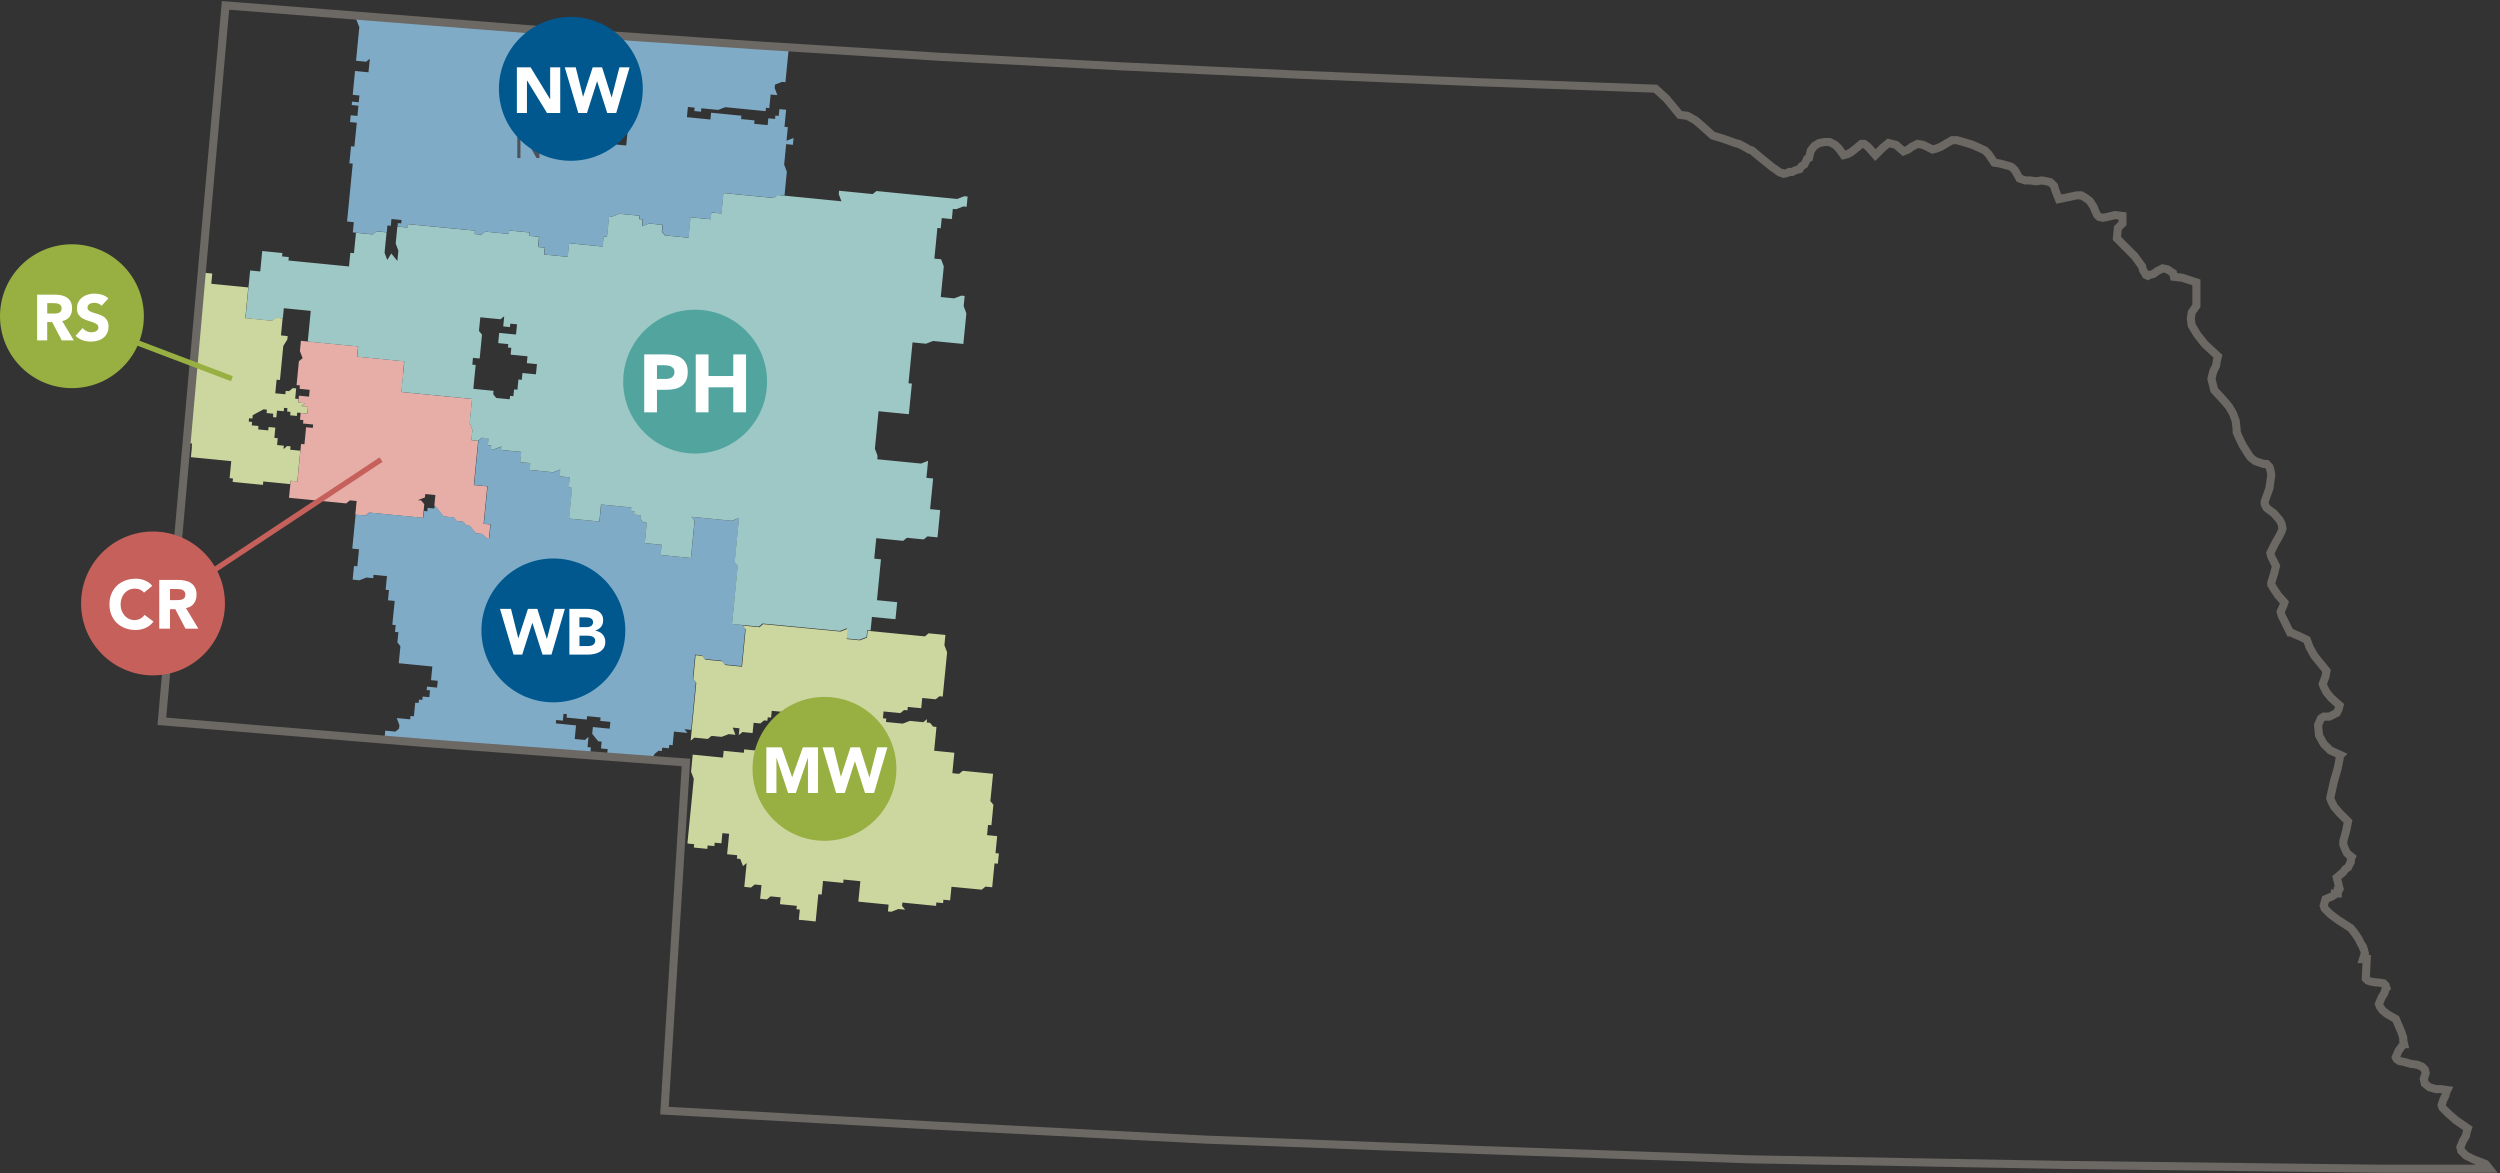 <svg width="929" height="436" viewBox="0 0 929 436" fill="none" xmlns="http://www.w3.org/2000/svg">
<rect x="0" y="0" width="929" height="436" fill="#333333" stroke="none"/>
<path d="M149.8 139.35L149.55 141.88L149.42 143.14L149.17 145.67L151.67 145.92L152.92 146.04L155.42 146.29L156.67 146.41L159.17 146.66L160.42 146.78L162.92 147.03L164.17 147.15L166.67 147.4L167.92 147.52L170.42 147.77L171.67 147.89L174.17 148.14L175.42 148.26L175.3 149.52L175.05 152.05L174.93 153.32L174.68 155.85L174.56 157.12L175.56 159.77L175.43 161.04L175.18 163.57L176.43 163.69L177.68 163.81L177.56 165.07L177.31 167.6L177.18 168.87L176.93 171.4L176.81 172.67L176.56 175.2L176.44 176.46L176.19 178.99L176.07 180.25L178.57 180.5L179.82 180.62L181.07 180.74L180.82 183.27L180.7 184.54L180.45 187.07L180.33 188.33L180.08 190.86L179.96 192.12L179.71 194.65L180.96 194.77L182.21 194.89L182.08 196.16L181.83 198.69L181.71 199.96L180.46 199.84L179.33 198.45L176.83 198.2L175.7 196.81L174.57 195.42L173.32 195.3L172.19 193.91L170.94 193.79L169.69 193.67L168.56 192.28L166.05 192.03L164.8 191.91L163.67 190.52L162.54 189.13L161.41 187.74L161.66 185.21L161.78 183.94L160.53 183.82L159.28 183.7L158.03 183.58L157.91 184.84L155.28 185.86L156.53 185.98L157.66 187.37L157.54 188.64L157.41 189.91L157.29 191.17L157.17 192.44L155.92 192.32L154.67 192.2L152.17 191.95L150.92 191.83L148.42 191.58L147.17 191.46L144.66 191.21L143.41 191.09L140.91 190.84L139.66 190.72L137.16 190.47L135.78 191.61L133.28 191.36L132.03 191.24L132.28 188.71L132.53 186.18L130.03 185.93L128.65 187.07L126.15 186.82L124.9 186.7L122.4 186.45L121.15 186.33L118.65 186.08L117.4 185.96L114.89 185.71L113.64 185.59L111.14 185.34L109.89 185.22L107.39 184.97L107.64 182.44L107.77 181.18L108.02 178.65L109.27 178.77L110.52 178.89L110.64 177.62L110.89 175.09L111.01 173.83L111.26 171.3L111.38 170.03L111.63 167.5L111.76 166.23L111.88 164.97L113.13 165.09L113.38 162.56L113.5 161.3L113.62 160.03L113.74 158.77L114.99 158.89L116.24 159.01L116.36 157.74L115.11 157.62L113.86 157.5L112.61 157.38L112.73 156.11L111.48 155.99L111.73 153.46L114.23 153.71L114.35 152.45L114.47 151.18L113.22 151.06L111.97 150.94L113.35 149.8L112.1 149.68L110.85 149.56L110.97 148.3L111.09 147.03L112.34 147.15L114.84 147.4L114.96 146.13L115.08 144.86L112.58 144.61L111.33 144.49L111.45 143.22L110.2 143.1L110.33 141.83L110.45 140.57L110.7 138.04L110.82 136.77L111.07 134.24L112.45 133.1L111.45 130.44L111.57 129.18L111.82 126.65L114.32 126.9L115.57 127.02L118.07 127.27L119.32 127.39L121.82 127.64L123.07 127.76L124.32 127.88L125.57 128L126.82 128.12L128.07 128.24L129.32 128.36L130.57 128.48L131.82 128.6L133.07 128.72L132.82 131.25L132.7 132.52L135.2 132.77L136.45 132.89L138.95 133.14L140.2 133.26L142.7 133.51L143.95 133.63L146.45 133.88L147.7 134L150.2 134.25L150.08 135.52L149.83 138.05L149.71 139.32L149.8 139.35Z" fill="#E7AEA8"/>
<path d="M181.6 162.94L181.35 165.47L182.6 165.59L182.48 166.85L183.73 166.97L186.36 165.95L186.24 167.22L187.49 167.34L189.99 167.59L191.24 167.71L193.74 167.96L193.49 170.49L193.37 171.75L195.87 172L197.12 172.12L196.87 174.65L199.37 174.9L201.87 175.15L203.12 175.27L205.62 175.52L208.25 174.5L208 177.03L209.25 177.15L211.75 177.4L211.63 178.67L211.38 181.2L212.63 181.32L212.51 182.58L212.26 185.11L212.14 186.37L211.89 188.9L211.77 190.17L211.52 192.7L214.02 192.95L215.27 193.07L217.77 193.32L219.02 193.44L221.52 193.69L222.77 193.81L223.02 191.28L223.14 190.01L223.39 187.48L225.89 187.73L227.14 187.85L229.64 188.1L230.89 188.22L233.39 188.47L234.64 188.59L234.51 189.86L235.76 189.98L235.64 191.25L236.89 191.37L238.14 191.49L238.01 192.75L239.14 194.14L240.39 194.26L240.14 196.79L240.01 198.05L239.76 200.58L239.64 201.84L242.14 202.09L243.39 202.21L245.89 202.46L245.64 204.99L245.52 206.25L246.77 206.37L249.27 206.62L250.52 206.74L253.03 206.99L254.28 207.11L256.78 207.36L257.03 204.83L257.16 203.57L257.41 201.04L257.53 199.77L257.78 197.24L257.9 195.98L258.15 193.45L257.02 192.06L259.52 192.31L260.77 192.43L263.27 192.68L264.52 192.8L267.03 193.05L268.28 193.17L270.78 193.42L272.03 193.54L274.66 192.52L274.41 195.05L274.16 197.58L274.04 198.85L273.79 201.38L273.67 202.65L273.42 205.18L273.29 206.44L273.04 208.97L274.17 210.36L273.92 212.89L273.8 214.15L273.55 216.68L273.42 217.95L273.17 220.48L273.05 221.75L272.8 224.28L272.68 225.54L272.43 228.07L272.31 229.33L272.06 231.86L274.56 232.11L275.81 232.23L276.94 233.62L276.69 236.15L276.57 237.41L276.32 239.94L276.2 241.21L275.95 243.74L275.82 245.01L275.57 247.54L273.07 247.29L271.82 247.17L269.32 246.92L268.19 245.53L265.69 245.28L264.44 245.16L261.94 244.91L260.81 243.52L258.31 243.27L258.18 244.54L258.06 245.81L257.81 248.34L257.69 249.6L257.44 252.13L258.57 253.52L258.32 256.05L258.2 257.31L257.95 259.84L257.83 261.1L257.58 263.63L257.46 264.9L257.21 267.43L256.96 269.96L256.83 271.22L254.33 270.97L255.46 272.36L252.95 272.11L250.45 271.86L250.33 273.13L250.2 274.39L249.95 276.92L248.7 276.8L248.57 278.06L247.32 277.94L246.07 277.82L245.95 279.08L244.7 278.96L243.32 280.1L241.82 282.51L239.32 282.26L238.07 282.14L235.57 281.89L234.32 281.77L231.82 281.52L230.57 281.4L228.07 281.15L225.57 280.9L225.82 278.37L224.57 278.25L223.32 278.13L223.45 276.86L223.57 275.59L222.32 275.47L221.19 274.08L220.06 272.69L220.31 270.16L222.81 270.41L224.06 270.53L226.56 270.78L226.68 269.52L226.8 268.25L224.3 268L223.05 267.88L223.17 266.61L220.67 266.36L219.42 266.24L218.17 266.12L218.04 267.38L216.79 267.26L215.54 267.14L213.04 266.89L211.79 266.77L210.54 266.65L210.66 265.38L209.41 265.26L209.29 266.53L209.17 267.79L207.92 267.67L206.67 267.55L206.55 268.82L207.8 268.94L209.05 269.06L211.55 269.31L212.8 269.43L214.05 269.55L213.93 270.81L213.81 272.08L213.56 274.61L214.81 274.73L216.06 274.85L217.31 274.97L218.69 273.83L218.44 276.36L218.32 277.63L219.57 277.75L219.32 280.28L218.07 280.16L216.82 280.04L214.32 279.79L213.07 279.67L210.57 279.42L209.32 279.3L206.69 280.32L205.44 280.2L202.94 279.95L201.69 279.83L199.19 279.58L197.94 279.46L195.44 279.21L194.19 279.09L191.69 278.84L190.44 278.72L189.19 278.6L187.94 278.48L186.69 278.36L184.19 278.11L182.94 277.99L180.44 277.74L179.19 277.62L176.69 277.37L175.44 277.25L172.94 277L171.69 276.88L169.19 276.63L167.94 276.51L165.43 276.26L164.18 276.14L161.68 275.89L160.3 277.03L157.79 276.78L156.54 276.66L154.04 276.41L152.79 276.29L150.29 276.04L149.04 275.92L147.79 275.8L146.54 275.68L145.29 275.56L142.79 275.31L143.04 272.78L143.16 271.51L144.41 271.63L146.91 271.88L148.29 270.74L148.42 269.47L147.42 266.82L149.92 267.07L152.42 267.32L152.55 266.06L153.8 266.18L154.05 263.65L154.17 262.39L154.3 261.12L155.55 261.24L155.68 259.97L156.93 260.09L157.05 258.83L158.3 258.95L159.55 259.07L159.8 256.54L158.55 256.42L158.67 255.15L159.92 255.27L162.42 255.52L162.67 252.99L160.17 252.74L160.29 251.47L160.54 248.94L160.67 247.68L159.42 247.56L156.92 247.31L155.67 247.19L153.17 246.94L151.92 246.82L149.42 246.57L148.17 246.45L148.42 243.92L148.55 242.65L148.8 240.12L147.67 238.73L147.92 236.2L148.04 234.94L146.79 234.82L147.04 232.29L145.79 232.17L146.67 223.31L145.42 223.19L144.17 223.07L144.42 220.54L144.55 219.27L143.3 219.15L143.55 216.62L143.67 215.36L143.8 214.09L141.3 213.84L140.05 213.71L138.8 213.59L138.68 214.85L137.43 214.73L136.18 214.61L133.55 215.63L132.3 215.51L131.05 215.39L131.17 214.12L131.42 211.59L131.54 210.32L132.79 210.44L133.04 207.91L133.16 206.64L133.41 204.11L130.91 203.86L131.03 202.59L131.28 200.06L131.4 198.79L131.65 196.26L131.77 195L132.02 192.47L132.15 191.2L133.4 191.32L135.9 191.57L137.28 190.43L139.78 190.68L141.03 190.8L143.53 191.05L144.78 191.17L147.29 191.42L148.54 191.54L151.04 191.79L152.29 191.91L154.79 192.16L156.04 192.28L157.29 192.4L157.42 191.14L157.54 189.87L158.79 189.99L158.91 188.72L160.16 188.84L161.41 188.96L161.54 187.7L162.67 189.09L163.8 190.48L164.93 191.87L166.18 191.99L168.68 192.24L169.81 193.63L171.06 193.75L172.31 193.87L173.44 195.26L174.69 195.39L175.82 196.78L176.95 198.17L179.45 198.42L180.58 199.81L181.83 199.93L181.95 198.66L182.2 196.13L182.33 194.86L181.08 194.74L179.83 194.62L180.08 192.09L180.2 190.83L180.45 188.3L180.57 187.03L180.82 184.5L180.94 183.23L181.19 180.7L179.94 180.58L178.69 180.46L176.19 180.21L176.31 178.95L176.56 176.42L176.68 175.16L176.93 172.63L177.05 171.36L177.3 168.83L177.43 167.57L177.68 165.04L177.8 163.77L179.18 162.63L180.43 162.75L181.68 162.87L181.6 162.94Z" fill="#80ABC6"/>
<path d="M130.28 93.96L131.53 94.08L131.78 91.55L131.9 90.29L132.15 87.76L132.27 86.5L134.77 86.75L136.02 86.87L138.52 87.12L139.9 85.98L142.4 86.23L143.65 86.35L143.4 88.88L143.28 90.14L143.03 92.67L142.91 93.94L143.91 96.6L145.41 94.19L147.66 96.97L147.91 94.44L148.04 93.17L147.04 90.52L147.16 89.25L147.41 86.72L147.53 85.45L147.66 84.19L150.16 84.44L151.41 84.56L151.53 83.29L152.78 83.41L154.03 83.53L155.28 83.65L156.53 83.77L157.78 83.89L159.03 84.01L160.28 84.13L161.53 84.25L164.03 84.5L165.28 84.62L167.78 84.87L169.03 84.99L170.28 85.11L171.53 85.23L172.78 85.35L174.03 85.47L175.28 85.59L176.53 85.71L176.41 86.97L178.91 87.22L180.29 86.08L181.54 86.2L182.79 86.32L184.04 86.44L185.29 86.56L186.54 86.68L187.79 86.8L189.04 86.92L189.16 85.66L190.41 85.78L191.66 85.9L192.91 86.02L194.16 86.14L195.41 86.26L196.66 86.38L196.54 87.64L197.79 87.76L199.04 87.88L200.29 88L200.04 90.53L199.92 91.8L202.42 92.05L202.17 94.58L203.42 94.7L205.92 94.95L207.17 95.07L209.67 95.32L210.92 95.44L211.17 92.91L211.42 90.38L213.92 90.63L216.42 90.88L217.67 91L220.17 91.25L221.42 91.37L223.92 91.62L224.04 90.35L224.29 87.82L225.54 87.94L225.67 86.67L225.92 84.14L226.04 82.87L226.29 80.34L227.54 80.46L230.17 79.44L231.42 79.56L233.92 79.81L235.17 79.93L237.67 80.18L237.54 81.44L238.79 81.56L238.54 84.09L241.17 83.07L242.42 83.19L244.92 83.44L246.17 83.56L245.92 86.09L247.05 87.48L248.3 87.6L250.8 87.85L252.05 87.97L254.55 88.22L255.8 88.34L255.92 87.07L256.17 84.54L256.42 82.01L256.54 80.74L257.79 80.86L260.29 81.11L261.54 81.23L264.04 81.48L264.29 78.95L265.54 79.07L268.04 79.32L268.16 78.06L268.41 75.53L268.53 74.26L268.78 71.73L270.03 71.86L272.53 72.11L273.78 72.23L276.28 72.48L277.53 72.6L280.03 72.85L281.28 72.97L283.78 73.22L285.03 73.34L287.54 73.59L288.92 72.45L291.42 72.7L292.67 72.82L295.18 73.07L296.43 73.19L298.93 73.44L300.18 73.56L302.68 73.81L303.93 73.93L306.43 74.18L308.93 74.43L310.18 74.55L312.68 74.8L311.68 72.14L311.8 70.88L314.3 71.13L315.55 71.25L318.05 71.5L319.3 71.62L321.8 71.87L324.3 72.12L325.68 70.98L328.18 71.23L329.43 71.35L331.93 71.6L333.18 71.72L335.68 71.97L336.93 72.09L339.43 72.34L340.68 72.46L343.18 72.71L344.43 72.83L346.94 73.08L348.19 73.2L350.69 73.45L351.94 73.57L354.44 73.82L355.69 73.94L358.32 72.92L359.57 73.04L359.32 75.57L359.2 76.84L357.95 76.72L355.32 77.74L354.07 77.62L353.95 78.88L353.7 81.41L352.45 81.29L349.95 81.04L349.83 82.3L349.58 84.83L348.33 84.71L348.21 85.97L347.96 88.5L347.84 89.77L347.59 92.3L347.46 93.57L347.21 96.1L348.46 96.22L349.71 96.34L350.71 99L350.59 100.27L350.34 102.8L350.21 104.06L349.96 106.59L349.84 107.85L349.59 110.38L350.84 110.5L353.34 110.75L354.59 110.87L357.22 109.85L358.47 109.97L358.1 113.77L359.1 116.43L358.85 118.96L358.73 120.23L358.48 122.76L358.35 124.02L358.1 126.55L357.98 127.82L355.48 127.57L354.23 127.45L351.73 127.2L350.48 127.08L349.23 126.96L346.72 126.71L344.09 127.73L342.84 127.61L340.34 127.36L339.09 127.24L338.97 128.51L338.72 131.04L338.6 132.31L338.35 134.84L338.22 136.1L337.97 138.63L337.85 139.89L337.6 142.42L338.85 142.54L338.73 143.81L338.48 146.34L338.35 147.6L338.1 150.13L337.85 152.66L337.72 153.92L336.47 153.8L333.97 153.55L332.72 153.43L330.22 153.18L328.97 153.06L326.47 152.81L326.22 155.34L326.1 156.61L325.85 159.14L325.73 160.41L325.48 162.94L325.23 165.47L325.11 166.73L326.11 169.39L325.99 170.66L327.24 170.78L329.75 171.03L331 171.15L333.5 171.4L334.75 171.52L337.25 171.77L338.5 171.89L341 172.14L342.25 172.26L344.88 171.24L344.63 173.77L344.38 176.3L344.25 177.56L346.75 177.81L346.5 180.34L346.38 181.61L346.13 184.14L346 185.4L345.75 187.93L345.62 189.2L346.87 189.32L348.12 189.44L349.37 189.56L349.12 192.09L349 193.36L348.75 195.89L348.63 197.15L348.38 199.68L347.13 199.56L344.63 199.31L343.25 200.45L342 200.33L340.75 200.21L339.5 200.09L337 199.84L335.62 200.98L333.12 200.73L331.87 200.61L329.37 200.36L328.12 200.24L325.62 199.99L325.49 201.26L325.24 203.79L325.12 205.06L324.87 207.59L327.37 207.84L327.24 209.11L326.99 211.64L326.87 212.91L326.62 215.44L326.5 216.7L326.25 219.23L326.13 220.5L325.88 223.03L328.38 223.28L329.63 223.4L332.13 223.65L333.38 223.77L333.26 225.04L333.01 227.57L332.88 228.83L332.76 230.1L331.51 229.98L330.26 229.86L327.76 229.61L326.51 229.49L324.01 229.24L323.89 230.51L323.64 233.04L323.52 234.3L322.27 234.18L322.02 236.71L319.39 237.73L318.14 237.61L315.64 237.36L314.39 237.24L314.52 235.98L314.77 233.45L312.14 234.47L310.89 234.35L308.39 234.1L307.14 233.98L305.89 233.86L304.64 233.74L303.39 233.62L302.14 233.5L300.89 233.38L299.64 233.26L298.39 233.14L297.14 233.02L295.89 232.9L294.64 232.78L293.39 232.66L292.14 232.54L290.89 232.42L289.64 232.3L288.39 232.18L287.14 232.06L285.89 231.94L284.64 231.82L283.39 231.7L282.01 232.84L280.76 232.72L279.51 232.6L278.26 232.48L275.76 232.23L274.51 232.11L272.01 231.86L272.26 229.33L272.38 228.06L272.63 225.53L272.75 224.27L273 221.74L273.12 220.47L273.37 217.94L273.49 216.67L273.74 214.14L273.86 212.87L274.11 210.34L272.98 208.95L273.23 206.42L273.35 205.15L273.6 202.62L273.73 201.35L273.98 198.82L274.1 197.56L274.35 195.03L274.6 192.5L271.97 193.52L270.72 193.4L268.22 193.15L266.97 193.03L264.47 192.78L263.22 192.66L260.72 192.41L259.47 192.29L256.97 192.04L258.1 193.43L257.85 195.96L257.73 197.22L257.48 199.75L257.36 201.01L257.11 203.54L256.99 204.81L256.74 207.34L254.24 207.09L252.99 206.97L250.49 206.72L249.24 206.6L246.74 206.35L245.49 206.23L245.61 204.96L245.86 202.43L243.36 202.18L242.11 202.06L239.6 201.81L239.73 200.55L239.98 198.02L240.1 196.76L240.35 194.23L239.1 194.11L237.97 192.72L238.09 191.46L236.84 191.34L235.59 191.22L235.71 189.95L234.46 189.83L234.58 188.57L233.33 188.45L230.83 188.2L229.58 188.08L227.08 187.83L225.83 187.71L223.33 187.46L223.08 189.99L222.96 191.26L222.71 193.79L221.46 193.67L218.96 193.42L217.71 193.3L215.21 193.05L213.96 192.93L211.45 192.68L211.7 190.15L211.82 188.89L212.07 186.36L212.2 185.09L212.45 182.56L212.57 181.29L211.32 181.17L211.57 178.64L211.69 177.38L209.19 177.13L207.94 177L208.19 174.47L205.56 175.49L203.06 175.24L201.81 175.12L199.31 174.87L196.81 174.62L197.06 172.09L195.81 171.97L193.31 171.72L193.43 170.45L193.68 167.92L191.18 167.67L189.93 167.55L187.43 167.3L186.18 167.18L186.3 165.91L183.67 166.93L182.42 166.81L182.54 165.55L181.29 165.43L181.54 162.9L180.29 162.78L179.04 162.66L177.66 163.8L176.41 163.68L175.16 163.56L175.41 161.03L175.53 159.76L174.53 157.11L174.65 155.84L174.9 153.31L175.02 152.04L175.27 149.51L175.39 148.24L174.14 148.12L171.64 147.87L170.39 147.75L167.89 147.5L166.64 147.38L164.14 147.13L162.89 147.01L160.39 146.76L159.14 146.64L156.64 146.39L155.39 146.27L152.89 146.02L151.64 145.9L149.13 145.65L149.38 143.12L149.5 141.86L149.75 139.33L149.88 138.07L150.13 135.54L150.25 134.27L147.75 134.02L146.5 133.9L144 133.65L142.75 133.53L140.25 133.28L139 133.16L136.5 132.91L135.25 132.79L132.74 132.54L132.87 131.27L133.12 128.74L131.87 128.62L130.62 128.5L129.37 128.38L128.12 128.26L126.87 128.14L125.62 128.02L124.37 127.9L123.12 127.78L121.87 127.66L119.37 127.41L118.12 127.29L115.62 127.04L114.37 126.92L114.49 125.65L114.74 123.12L114.86 121.85L115.11 119.32L115.23 118.05L115.48 115.52L112.98 115.27L110.48 115.02L109.23 114.9L106.72 114.65L105.47 114.53L105.22 117.06L105.1 118.33L102.59 118.08L101.21 119.22L98.71 118.97L97.46 118.85L94.96 118.6L93.71 118.48L91.21 118.23L91.46 115.7L91.59 114.43L91.84 111.9L91.96 110.63L92.21 108.1L92.33 106.84L92.58 104.31L92.7 103.04L92.95 100.51L94.2 100.63L96.7 100.88L96.95 98.35L97.07 97.08L97.32 94.55L97.44 93.28L99.94 93.53L101.19 93.65L103.69 93.9L104.94 94.02L104.82 95.28L107.32 95.53L107.19 96.8L108.44 96.92L110.94 97.17L112.19 97.29L114.69 97.54L115.94 97.66L118.44 97.91L119.69 98.03L122.19 98.28L123.44 98.4L125.94 98.65L127.19 98.77L129.69 99.02L129.81 97.75L130.06 95.22L130.18 93.96H130.28ZM183.48 118.4L180.98 118.15L179.73 118.03L178.48 117.91L178.36 119.17L178.23 120.44L177.98 122.97L179.11 124.36L178.86 126.89L178.74 128.16L178.49 130.69L178.37 131.95L178.25 133.22L177 133.1L175.75 132.98L175.63 134.24L175.51 135.51L176.76 135.63L176.51 138.16L176.39 139.42L176.14 141.95L176.02 143.22L175.9 144.49L178.4 144.74L179.65 144.86L182.15 145.11L183.4 145.23L183.28 146.5L184.41 147.89L185.66 148.01L186.91 148.13L188.16 148.25L189.41 148.37L189.53 147.11L190.78 147.23L191.03 144.7L192.28 144.82L192.4 143.55L192.65 141.02L193.9 141.14L194.15 138.61L196.65 138.86L197.9 138.98L199.15 139.1L199.28 137.84L199.53 135.31L198.28 135.19L195.77 134.94L195.9 133.67L196.02 132.4L194.77 132.28L192.26 132.03L191.01 131.91L189.76 131.79L189.88 130.52L190 129.26L188.75 129.14L188.88 127.87L187.63 127.75L185.13 127.5L185.25 126.23L185.38 124.97L185.5 123.7L186.75 123.82L189.25 124.07L190.5 124.19L191.75 124.31L191.87 123.05L192 121.78L192.12 120.51L190.87 120.39L189.62 120.27L189.5 121.54L187 121.29L187.25 118.76L187.37 117.5L185.99 118.64L183.49 118.39" fill="#9DC8C6"/>
<path d="M319.55 237.95L322.18 236.93L322.43 234.4L323.68 234.52L326.19 234.77L327.44 234.89L329.94 235.14L331.19 235.26L333.69 235.51L334.94 235.63L336.19 235.75L337.44 235.87L338.69 235.99L341.19 236.24L342.44 236.36L343.69 236.48L345.07 235.34L346.32 235.46L347.57 235.58L348.82 235.7L350.07 235.82L351.32 235.94L351.07 238.47L350.94 239.73L351.94 242.39L351.82 243.66L351.57 246.19L351.45 247.45L351.2 249.98L351.07 251.24L350.82 253.77L350.7 255.04L350.45 257.57L350.33 258.84L349.08 258.72L347.7 259.86L345.2 259.61L343.95 259.49L342.7 259.37L342.58 260.64L342.33 263.17L341.08 263.05L339.83 262.93L338.58 262.81L337.33 262.69L337.21 263.96L335.96 263.84L334.58 264.98L333.33 264.86L332.08 264.74L330.83 264.62L329.58 264.5L328.33 264.38L328.21 265.64L328.09 266.91L329.34 267.03L329.22 268.29L330.47 268.41L331.72 268.53L334.22 268.78L335.47 268.9L338.1 267.88L339.35 268L341.85 268.25L343.1 268.37L344.48 267.23L344.36 268.49L345.61 268.61L346.74 270L347.99 270.12L347.87 271.39L347.75 272.66L347.5 275.19L347.38 276.45L347.13 278.98L348.38 279.1L350.88 279.35L352.13 279.47L354.64 279.72L354.51 280.99L354.26 283.52L354.14 284.79L353.89 287.32L356.39 287.57L357.77 286.43L360.27 286.68L361.52 286.8L364.02 287.05L365.27 287.17L367.77 287.42L369.02 287.54L368.77 290.07L368.65 291.34L368.4 293.87L368.27 295.14L368.02 297.67L369.15 299.06L368.9 301.59L368.78 302.86L368.53 305.39L368.41 306.66L367.16 306.54L366.91 309.07L366.79 310.34L368.04 310.46L370.55 310.71L370.3 313.24L370.18 314.5L369.93 317.03L371.18 317.15L371.06 318.42L370.81 320.95L369.56 320.83L369.44 322.1L369.19 324.63L369.07 325.9L368.82 328.43L368.7 329.7L367.45 329.58L366.2 329.46L364.82 330.6L363.57 330.48L362.32 330.36L361.07 330.24L359.82 330.12L358.57 330L357.32 329.88L356.07 329.76L354.82 329.64L353.57 329.52L353.32 332.05L353.19 333.31L353.07 334.58L350.57 334.33L350.45 335.59L349.2 335.47L347.95 335.35L347.83 336.62L346.58 336.5L345.33 336.38L342.83 336.13L341.58 336.01L339.08 335.76L337.83 335.64L335.33 335.39L335.21 336.65L336.34 338.04L333.84 337.79L331.21 338.81L329.96 338.69L330.21 336.16L327.71 335.91L326.46 335.79L323.96 335.54L322.71 335.42L320.21 335.17L318.96 335.05L319.08 333.78L319.33 331.25L319.46 329.98L319.71 327.45L317.21 327.2L315.96 327.08L313.46 326.83L313.33 328.09L312.08 327.97L309.58 327.72L308.33 327.6L307.08 327.48L305.83 327.36L305.71 328.63L305.46 331.16L305.34 332.42L304.09 332.3L303.84 334.83L303.72 336.09L303.47 338.62L303.22 341.15L303.1 342.41L301.85 342.29L299.35 342.04L296.85 341.79L296.97 340.53L297.22 338L295.97 337.88L296.09 336.61L293.59 336.36L292.34 336.24L289.84 335.99L290.09 333.46L288.84 333.34L286.34 333.09L284.96 334.23L282.46 333.98L282.71 331.45L282.96 328.92L280.46 328.67L279.08 329.81L276.58 329.56L276.83 327.03L276.96 325.76L277.21 323.23L277.46 320.7L276.08 321.84L275.08 319.18L273.83 319.06L273.95 317.8L271.45 317.55L270.2 317.43L270.45 314.9L270.58 313.64L270.7 312.37L270.82 311.11L270.94 309.84L268.44 309.59L268.32 310.85L268.2 312.12L268.08 313.38L266.83 313.26L265.58 313.14L265.46 314.41L264.21 314.29L262.96 314.17L262.83 315.44L260.33 315.19L259.08 315.07L257.83 314.95L257.95 313.69L256.7 313.57L255.45 313.45L255.57 312.18L255.69 310.91L255.94 308.38L256.19 305.85L256.31 304.58L256.56 302.05L256.69 300.79L256.94 298.26L257.06 297L257.31 294.47L257.43 293.2L257.68 290.67L257.8 289.4L256.8 286.75L256.92 285.48L257.17 282.95L257.29 281.68L257.41 280.42L258.66 280.54L259.91 280.66L262.41 280.91L264.91 281.16L266.16 281.28L268.66 281.53L268.79 280.26L268.91 279L270.16 279.12L272.66 279.37L273.91 279.49L276.41 279.74L276.53 278.47L277.78 278.59L279.03 278.71L281.54 278.96L282.79 279.08L284.17 277.94L284.3 276.67L285.55 276.79L286.93 275.65L289.43 275.9L290.68 276.02L293.18 276.27L294.43 276.39L294.55 275.12L294.67 273.86L294.92 271.33L295.04 270.07L295.29 267.54L295.41 266.27L295.54 265.01L294.29 264.89L291.79 264.64L291.91 263.37L290.53 264.51L288.03 264.26L286.78 264.14L286.66 265.4L286.54 266.67L285.29 266.55L285.17 267.82L283.92 267.7L282.54 268.84L280.04 268.59L279.79 271.12L279.66 272.39L278.41 272.27L275.91 272.02L274.53 273.16L274.78 270.63L272.28 270.38L273.28 273.04L272.03 272.92L270.78 272.8L268.15 273.82L266.9 273.7L264.4 273.45L263.02 274.59L260.52 274.34L259.27 274.22L258.02 274.1L256.64 275.24L256.77 273.97L257.02 271.44L257.14 270.17L257.39 267.64L257.64 265.11L257.76 263.84L258.01 261.31L258.13 260.05L258.38 257.52L258.5 256.26L258.75 253.73L257.62 252.34L257.87 249.81L257.99 248.54L258.24 246.01L258.36 244.74L258.48 243.48L260.98 243.73L262.11 245.12L264.61 245.37L265.86 245.49L268.36 245.74L269.49 247.13L271.99 247.38L273.24 247.5L275.74 247.75L275.99 245.22L276.11 243.96L276.36 241.43L276.48 240.17L276.73 237.64L276.85 236.37L277.1 233.84L275.97 232.45L278.47 232.7L279.72 232.82L280.97 232.95L282.22 233.07L283.6 231.93L284.85 232.05L286.1 232.17L287.35 232.29L288.6 232.41L289.85 232.53L291.1 232.65L292.35 232.77L293.6 232.89L294.85 233.01L296.1 233.13L297.35 233.25L298.6 233.37L299.85 233.49L301.1 233.61L302.35 233.73L303.6 233.85L304.85 233.97L306.1 234.09L307.35 234.21L308.6 234.33L311.1 234.58L312.35 234.7L314.98 233.68L314.73 236.21L314.61 237.47L315.86 237.59L318.36 237.84L319.61 237.96H319.55V237.95Z" fill="#CCD7A0"/>
<path d="M133.54 9.93L133.29 12.46L133.04 14.99L132.92 16.25L132.67 18.78L132.55 20.05L132.3 22.58L133.55 22.7L136.05 22.95L137.43 21.81L137.18 24.34L136.93 26.87L135.68 26.75L133.18 26.5L131.93 26.38L131.81 27.65L131.56 30.18L131.44 31.45L131.19 33.98L131.07 35.24L133.57 35.49L133.32 38.02L130.82 37.77L130.7 39.03L133.2 39.28L132.95 41.81L132.83 43.08L130.32 42.83L130.07 45.36L132.57 45.61L132.45 46.87L132.2 49.4L132.07 50.67L131.82 53.2L131.7 54.47L130.45 54.35L130.2 56.88L130.08 58.15L129.83 60.68L131.08 60.8L130.96 62.07L130.71 64.6L130.46 67.13L130.34 68.4L130.09 70.93L129.96 72.2L129.71 74.73L129.59 75.99L129.34 78.52L129.22 79.78L128.97 82.31L131.47 82.56L131.35 83.82L131.1 86.35L132.35 86.47L134.85 86.72L136.1 86.84L138.6 87.09L139.98 85.95L142.48 86.2L143.73 86.32L143.85 85.06L143.97 83.79L145.22 83.91L145.34 82.64L145.46 81.38L146.71 81.5L149.21 81.75L149.09 83.02L147.84 82.9L147.72 84.17L150.22 84.42L151.47 84.54L151.6 83.27L152.85 83.39L154.1 83.51L155.35 83.63L156.6 83.75L157.85 83.87L159.1 83.99L160.35 84.11L161.6 84.23L164.1 84.48L165.35 84.6L167.85 84.85L169.1 84.97L170.35 85.09L171.6 85.21L172.85 85.33L174.1 85.45L175.35 85.57L176.6 85.69L176.48 86.96L178.98 87.21L180.36 86.07L181.61 86.19L182.86 86.31L184.11 86.43L185.36 86.55L186.61 86.67L187.86 86.79L189.11 86.91L189.24 85.65L190.49 85.77L191.74 85.89L192.99 86.01L194.24 86.13L195.49 86.25L196.74 86.37L196.62 87.63L197.87 87.75L199.12 87.87L200.37 87.99L200.12 90.52L200 91.79L202.5 92.04L202.25 94.57L203.5 94.69L206 94.94L207.25 95.06L209.75 95.31L211 95.43L211.25 92.9L211.5 90.37L214 90.62L216.5 90.87L217.75 90.99L220.25 91.24L221.5 91.36L224 91.61L224.13 90.34L224.38 87.81L225.63 87.93L225.76 86.66L226.01 84.13L226.13 82.86L226.38 80.33L227.63 80.45L230.26 79.43L231.51 79.55L234.02 79.8L235.27 79.92L237.77 80.17L237.65 81.43L238.9 81.55L238.65 84.08L241.28 83.06L242.53 83.18L245.03 83.43L246.28 83.55L246.03 86.08L247.16 87.47L248.41 87.59L250.91 87.84L252.16 87.96L254.66 88.21L255.91 88.33L256.03 87.06L256.28 84.53L256.53 82L256.65 80.73L257.9 80.85L260.4 81.1L261.65 81.22L264.15 81.47L264.4 78.94L265.65 79.06L268.15 79.31L268.27 78.05L268.52 75.52L268.64 74.25L268.89 71.72L270.14 71.84L272.64 72.09L273.89 72.21L276.39 72.46L277.64 72.58L280.14 72.83L281.39 72.95L283.89 73.2L285.14 73.32L287.64 73.57L289.02 72.43L291.52 72.68L291.65 71.41L291.9 68.88L292.02 67.61L292.27 65.08L292.39 63.81L291.39 61.15L291.52 59.89L291.77 57.36L291.89 56.09L292.14 53.56L294.64 53.81L294.89 51.28L292.26 52.3L292.51 49.77L292.76 47.24L291.51 47.12L291.76 44.59L291.88 43.32L292.13 40.79L289.63 40.54L289.38 43.07L288.13 42.95L288.01 44.21L285.51 43.96L285.26 46.49L284.01 46.37L282.76 46.25L281.51 46.13L280.26 46.01L280.38 44.74L277.88 44.49L276.63 44.37L275.38 44.25L275.5 42.99L274.25 42.87L273 42.75L270.49 42.5L269.24 42.38L266.74 42.13L264.24 41.88L264.12 43.14L264 44.41L262.75 44.29L260.25 44.04L259 43.92L256.5 43.67L255.25 43.55L255.38 42.28L255.5 41.02L255.62 39.75L256.87 39.87L258.12 39.99L258 41.26L259.25 41.38L260.5 41.5L260.62 40.23L263.12 40.48L264.37 40.6L266.87 40.85L269.5 39.83L270.75 39.95L272 40.07L274.5 40.32L275.75 40.44L278.25 40.69L280.75 40.94L282 41.06L284.5 41.31L284.62 40.05L285.87 40.17L285.99 38.91L286.24 36.38L286.37 35.11L288.87 35.36L287.87 32.71L287.99 31.44L290.62 30.42L291.87 30.54L291.99 29.28L292.24 26.75L292.36 25.48L292.61 22.95L292.73 21.68L293.16 17.43L282.55 16.77L225.35 12.86L225.13 14.99L224.88 17.52L224.76 18.78L224.51 21.31L224.39 22.57L225.64 22.69L225.39 25.22L225.27 26.49L225.02 29.02L224.9 30.29L227.15 33.07L228.28 34.46L229.41 35.85L230.66 35.97L231.91 36.09L231.79 37.35L231.67 38.62L231.55 39.89L232.8 40.01L232.68 41.28L232.56 42.55L232.44 43.81L233.44 46.47L233.32 47.73L233.07 50.26L232.95 51.53L232.7 54.06L231.45 53.94L228.95 53.69L229.07 52.43L229.32 49.9L230.57 50.02L230.82 47.49L230.94 46.23L231.19 43.7L231.31 42.44L230.06 42.32L228.81 42.2L228.93 40.94L229.18 38.41L226.8 36.9L224.55 34.12L223.42 32.73L221.17 29.95L220.04 28.56L220.29 26.03L220.41 24.76L220.66 22.23L220.78 20.96L222.03 21.08L222.28 18.55L222.4 17.29L222.65 14.76L222.86 12.71L216.5 12.28L133.13 5.73L132.23 6.84L133.39 9.77L133.54 9.93Z" fill="#80ABC6"/>
<path d="M71.31 166.09L71.06 168.62L70.94 169.89L72.19 170.01L73.44 170.13L74.69 170.25L75.94 170.37L78.44 170.62L79.69 170.74L82.19 170.99L83.44 171.11L85.94 171.36L85.69 173.89L85.57 175.15L85.32 177.68L86.57 177.8L86.45 179.07L88.95 179.32L90.2 179.44L92.71 179.69L93.96 179.81L96.46 180.06L97.71 180.18L97.84 178.91L100.34 179.16L101.59 179.28L104.09 179.53L105.34 179.65L107.84 179.9L107.97 178.63L109.22 178.75L110.47 178.87L110.6 177.6L110.85 175.07L110.97 173.8L111.22 171.27L111.35 170.01L111.6 167.48L110.35 167.36L109.1 167.24L107.85 167.12L107.97 165.86L106.72 165.74L105.34 166.88L105.46 165.62L102.96 165.37L103.08 164.11L103.2 162.84L101.95 162.72L102.07 161.46L102.19 160.19L102.31 158.92L99.81 158.67L99.68 159.94L97.18 159.69L95.93 159.57L96.05 158.3L94.8 158.18L93.55 158.06L93.67 156.79L92.42 156.67L92.54 155.41L93.79 155.53L93.92 154.27L97.93 152.11L99.18 152.23L99.06 153.49L100.31 153.61L101.56 153.73L101.44 155L102.69 155.12L102.81 153.85L102.93 152.58L104.18 152.7L105.43 152.82L105.56 151.55L106.81 151.67L106.69 152.94L107.94 153.06L107.82 154.32L110.32 154.57L110.44 153.31L111.69 153.43L114.19 153.68L114.31 152.41L114.43 151.14L113.18 151.02L111.93 150.9L113.31 149.76L112.06 149.64L110.81 149.52L110.93 148.26L109.68 148.14L109.93 145.61L110.05 144.34L108.8 144.22L107.42 145.36L106.17 145.24L106.04 146.51L104.79 146.39L103.54 146.27L102.29 146.15L102.79 141.09L104.04 141.21L104.16 139.94L104.28 138.68L104.53 136.15L104.65 134.89L104.9 132.36L105.02 131.09L105.27 128.56L106.77 126.15L106.9 124.89L104.4 124.64L104.65 122.11L104.77 120.84L105.02 118.31L102.52 118.06L101.14 119.2L98.64 118.95L97.39 118.83L94.89 118.58L93.64 118.46L91.14 118.21L91.39 115.68L91.51 114.41L91.76 111.88L91.89 110.61L92.14 108.08L92.26 106.81L89.76 106.56L88.51 106.44L86.01 106.19L84.76 106.07L82.26 105.82L81.01 105.7L78.51 105.45L78.76 102.92L78.88 101.65L77.63 101.53L75.13 101.28L74.91 101.26L69.28 164.61L71.37 164.82L71.25 166.09H71.31Z" fill="#CCD7A0"/>
<path d="M158.9 276.17L177.23 277.54L171.57 276.98L161.56 275.99L158.9 276.17Z" fill="#CECFD1"/>
<path d="M192.23 58.73V46.98H194.1L199.22 56.03H199.29V46.98H200.46V58.73H199.39L193.43 48.25H193.4V58.73H192.23Z" fill="#4D525A"/>
<path d="M202.68 46.98H203.91L206.09 56.35H206.13L208.4 46.98H209.56L211.9 56.35H211.93L214.08 46.98H215.32L212.54 58.73H211.38L208.97 49.23H208.94L206.66 58.73H205.51L202.68 46.98Z" fill="#4D525A"/>
<path d="M248.23 142.46V130.71H252.33C254.84 130.71 255.92 132.14 255.92 134C255.92 135.86 254.57 137.22 251.61 137.22H249.53V142.46H248.23ZM249.53 136.11H251.74C253.9 136.11 254.62 135.36 254.62 133.96C254.62 132.56 253.79 131.81 252.03 131.81H249.53V136.1V136.11Z" fill="#4D525A"/>
<path d="M266.54 130.71V142.46H265.24V136.86H259.61V142.46H258.31V130.71H259.61V135.76H265.24V130.71H266.54Z" fill="#4D525A"/>
<path d="M310.22 297.46V286.72H310.17L306.89 297.46H305.88L302.57 286.72H302.53V297.46H301.35V285.71H303.37L306.37 295.21H306.4L309.34 285.71H311.39V297.46H310.22Z" fill="#4D525A"/>
<path d="M313.61 285.71H314.85L317.03 295.08H317.06L319.34 285.71H320.49L322.84 295.08H322.87L325.02 285.71H326.25L323.47 297.46H322.31L319.91 287.96H319.88L317.6 297.46H316.44L313.61 285.71Z" fill="#4D525A"/>
<path d="M189.37 228.62H190.6L192.78 237.99H192.81L195.09 228.62H196.25L198.59 237.99H198.62L200.77 228.62H202.01L199.23 240.36H198.07L195.66 230.86H195.63L193.35 240.36H192.2L189.37 228.62Z" fill="#4D525A"/>
<path d="M204.23 228.62H208.56C210.61 228.62 211.85 229.92 211.85 231.52C211.85 232.8 211.28 233.73 209.86 234.22L209.88 234.25C211.2 234.58 212.14 235.75 212.14 237.21C212.14 238.97 211.07 240.37 207.88 240.37H204.24V228.62H204.23ZM205.53 233.66H207.81C209.78 233.66 210.54 232.65 210.54 231.66C210.54 230.34 209.82 229.72 208.33 229.72H205.53V233.66ZM205.53 239.26H207.97C209.89 239.26 210.83 238.61 210.83 237.14C210.83 235.67 209.63 234.77 207.77 234.77H205.52V239.26H205.53Z" fill="#4D525A"/>
<path d="M258.31 168.54C273.073 168.54 285.04 156.573 285.04 141.81C285.04 127.047 273.073 115.08 258.31 115.08C243.548 115.08 231.58 127.047 231.58 141.81C231.58 156.573 243.548 168.54 258.31 168.54Z" fill="#52A59F"/>
<path d="M239.39 131.7H247.39C248.5 131.7 249.56 131.8 250.55 132C251.54 132.2 252.41 132.55 253.15 133.05C253.89 133.55 254.48 134.22 254.91 135.06C255.35 135.9 255.56 136.96 255.56 138.24C255.56 139.52 255.36 140.55 254.95 141.4C254.54 142.25 253.99 142.93 253.28 143.44C252.57 143.95 251.73 144.31 250.76 144.52C249.79 144.73 248.73 144.84 247.6 144.84H244.13V153.23H239.39V131.71V131.7ZM244.13 140.82H247.29C247.72 140.82 248.13 140.78 248.52 140.7C248.92 140.62 249.27 140.48 249.58 140.29C249.89 140.1 250.15 139.83 250.34 139.5C250.53 139.17 250.63 138.75 250.63 138.24C250.63 137.69 250.5 137.25 250.25 136.92C250 136.59 249.67 136.33 249.28 136.14C248.89 135.95 248.44 135.84 247.96 135.79C247.47 135.74 247.01 135.71 246.56 135.71H244.13V140.82Z" fill="white"/>
<path d="M258.54 131.7H263.28V139.73H272.49V131.7H277.23V153.22H272.49V143.92H263.28V153.22H258.54V131.7Z" fill="white"/>
<path d="M205.63 260.99C220.392 260.99 232.36 249.023 232.36 234.26C232.36 219.497 220.392 207.53 205.63 207.53C190.867 207.53 178.9 219.497 178.9 234.26C178.9 249.023 190.867 260.99 205.63 260.99Z" fill="#00588E"/>
<path d="M185.8 226.25H189.88L192.59 237.15H192.64L196.19 226.25H199.67L203.2 237.43H203.25L206.11 226.25H209.9L204.93 243.24H201.59L197.85 231.48H197.8L194.06 243.24H190.84L185.8 226.25Z" fill="white"/>
<path d="M211.58 226.25H217.92C218.66 226.25 219.4 226.3 220.14 226.41C220.88 226.51 221.55 226.72 222.14 227.03C222.73 227.34 223.21 227.78 223.58 228.34C223.95 228.9 224.13 229.64 224.13 230.57C224.13 231.5 223.86 232.33 223.33 232.96C222.79 233.59 222.09 234.04 221.21 234.32V234.37C221.77 234.45 222.28 234.61 222.73 234.84C223.19 235.07 223.58 235.37 223.91 235.73C224.24 236.09 224.49 236.51 224.67 236.99C224.85 237.47 224.93 237.98 224.93 238.53C224.93 239.43 224.74 240.17 224.35 240.77C223.97 241.37 223.47 241.85 222.86 242.22C222.25 242.59 221.57 242.85 220.81 243.01C220.05 243.17 219.29 243.25 218.54 243.25H211.58V226.26V226.25ZM215.32 233.04H218.03C218.32 233.04 218.6 233.01 218.88 232.94C219.16 232.88 219.41 232.77 219.64 232.63C219.86 232.49 220.04 232.29 220.18 232.05C220.32 231.81 220.38 231.52 220.38 231.19C220.38 230.86 220.3 230.55 220.15 230.31C220 230.08 219.8 229.9 219.56 229.77C219.32 229.64 219.05 229.55 218.74 229.49C218.44 229.43 218.14 229.41 217.85 229.41H215.31V233.03L215.32 233.04ZM215.32 240.07H218.68C218.97 240.07 219.26 240.04 219.56 239.97C219.86 239.91 220.12 239.79 220.36 239.63C220.6 239.47 220.8 239.26 220.95 239.01C221.1 238.75 221.18 238.44 221.18 238.07C221.18 237.67 221.08 237.35 220.88 237.1C220.68 236.85 220.43 236.66 220.12 236.54C219.82 236.41 219.49 236.32 219.14 236.28C218.79 236.23 218.46 236.21 218.16 236.21H215.33V240.07H215.32Z" fill="white"/>
<path d="M306.37 312.44C321.133 312.44 333.1 300.473 333.1 285.71C333.1 270.947 321.133 258.98 306.37 258.98C291.608 258.98 279.64 270.947 279.64 285.71C279.64 300.473 291.608 312.44 306.37 312.44Z" fill="#98AF41"/>
<path d="M284.78 277.7H290.44L294.35 288.79H294.4L298.34 277.7H303.98V294.69H300.24V281.66H300.19L295.73 294.69H292.87L288.57 281.66H288.52V294.69H284.78V277.7Z" fill="white"/>
<path d="M305.66 277.7H309.74L312.45 288.6H312.5L316.05 277.7H319.53L323.06 288.88H323.11L325.97 277.7H329.76L324.79 294.69H321.45L317.71 282.93H317.66L313.92 294.69H310.7L305.66 277.7Z" fill="white"/>
<path d="M737.59 55.91L733.07 53.83L729.61 52.78L727.16 52.09H725.42L722.99 53.47L721.25 54.52L719.51 55.21L718.13 55.56L714.65 53.83L712.56 53.47L710.46 54.52L709.08 55.56L707.34 56.25L704.56 53.83L701.78 53.13L699.69 54.85L698.3 56.25L697.27 57.3L696.91 57.65L694.13 54.52L692.74 53.47H691.69L689.6 55.21L687.85 56.59L686.48 57.3L685.09 57.65L683.34 55.21L681.95 53.83L679.87 52.78H678.14L676.03 53.13L674.3 54.16L672.91 55.91L672.22 58.69L671.52 59.04L671.18 59.74L670.49 61.12L669.43 61.81L668.74 62.86L667.35 63.22L665.94 63.9H664.91L664.21 64.25L662.83 64.6L662.12 64.25H661.79L661.09 63.9L659.7 62.86L658.65 62.18L656.92 60.77L655.18 59.38L653.09 57.65L651 55.91L649.95 55.56L647.53 54.16L646.13 53.47L644.74 53.13L640.93 51.74L636.4 50.34L632.92 47.21L630.14 44.78L627 43.03L624.22 42.69L619.35 36.78L615.19 32.95L548.42 30.52L482.33 27.74L415.56 24.6L349.49 21.13L282.72 16.95L216.64 12.44L83.8 2L60.14 268.03L157.19 276.04L254.9 283.34L246.91 412.71L347.41 418.27L448.26 423.49L549.11 427.32L649.95 430.8L766.82 432.88L883.66 434.28H925.05L923.65 432.54L919.14 430.8L916.34 429.4L914.61 427.67L914.27 426.28L915.3 423.84L916.34 422.1L916.7 420.37L917.05 419.32L912.51 416.19L909.75 413.75L907.66 411.67L907.3 410.63L908 408.54L908.71 407.14L909.04 405.77L909.39 405.07L906.96 404.71H905.21L902.79 404.03L901.05 402.63L900.69 400.88L901.38 398.81L901.05 397.41L900.01 396.37L898.26 395.66L895.82 395.33L893.37 394.62L891.65 394.28L890.62 393.59L890.26 392.9L891.31 390.44L892.35 389.06L893.04 388.02H893.37L893.04 386.63V385.59L892.35 383.5L890.26 378.63L887.14 376.89L885.41 375.49L884.37 374.1L884 373.06L885.04 370.64L886.09 368.89L886.44 367.51L886.8 367.15L886.44 366.12L885.74 365.4L883.66 365.07H882.97L880.88 364.73L879.83 364.36L879.14 363.67V363.33L879.47 356.37H878.1L878.79 354.29L878.46 352.9L878.1 352.2V351.86L877.4 350.81L877.05 350.13L876.35 348.71L874.96 346.65L873.57 344.91L868.71 341.77L865.91 339.69L863.84 337.59L863.48 336.54L864.17 334.12L866.62 333.07L867.67 332.38V332.03H868.03H868.71V331.33V330.99H869.04L869.4 330.29L868.34 326.12L870.78 324.04L871.49 322.99L872.54 322.29L873.57 320.21V319.15L873.91 318.47L872.18 317.08L871.49 315.68L870.78 313.95V312.55L871.82 308.74L872.54 305.25L869.4 302.13L867.31 299.7L866.28 297.6L865.91 296.55L867.31 290.29L868.71 285.44L869.4 281.94V280.91L869.74 280.57L865.91 278.83L863.48 276.38L861.75 273.26L861.39 269.44L862.44 267L863.48 266.3H865.56L866.97 265.61L868.34 264.92L869.04 263.51L869.4 262.14L866.28 259.35L864.53 257.26L863.48 255.17L863.12 254.14L864.17 251.33L864.53 249.28L860.02 243.7L858.27 240.57L857.24 237.79L854.43 236.4L852.69 235.69L851.32 235H850.96L848.9 230.84L847.85 228.74L847.49 227.35L848.54 224.92L848.9 223.88L846.45 221.09L845.06 219L844 217.26V216.58L845.06 213.09L845.76 210.32L844 206.83L843.67 205.45L845.4 201.98L846.79 199.54L847.85 197.45L848.18 196.41L847.85 194.67L847.13 193.27L845.06 190.84L842.28 188.75L841.57 187.36V186.32L843.31 181.46L844 176.58L843.67 174.5L843.31 173.46L842.28 172.41H841.22L838.11 171.37L836.7 170.32L836.02 169.62L833.58 165.8L832.19 163.01L831.14 160.59V159.55L830.79 156.41L829.77 153.63L828.36 151.2L826.63 149.11L822.8 144.95L821.76 140.76L822.45 137.99L823.49 135.89L823.84 133.8L824.19 132.41L819.32 127.88L816.55 124.41L814.45 120.93L814.11 118.5L814.45 116.07L816.18 113.63V104.95L810.97 103.21L807.84 102.86L807.5 101.46L805.41 100.08L803.67 99.72L801.58 100.77L800.19 101.8L798.8 102.15L798.11 102.5L797.41 102.15L797.07 101.46L796.35 100.43L796.02 99.04L793.24 95.2L786.64 88.59L786.98 84.77L788.71 83.03V80.25L785.95 79.91L783.16 80.6L781.41 80.93L780.03 80.6L779.31 79.91L778.63 78.5L777.94 76.78L776.54 74.68L775.16 73.64L773.42 72.6H771.66L765.06 73.99L763.68 70.51L763.32 69.11L761.93 67.73L760.54 67.38L758.81 67.04L756.72 67.38L754.28 67.04H752.55L750.47 66.32L748.74 63.22L747.67 62.18L746.98 61.81L743.16 60.77L741.07 60.43L738.99 57.3L737.59 55.91Z" stroke="#6C6863" stroke-width="3" stroke-miterlimit="10"/>
<path d="M212.13 59.75C226.892 59.75 238.86 47.783 238.86 33.02C238.86 18.258 226.892 6.29 212.13 6.29C197.367 6.29 185.4 18.258 185.4 33.02C185.4 47.783 197.367 59.75 212.13 59.75Z" fill="#00588E"/>
<path d="M192.08 25.01H197.17L204.39 36.82H204.44V25.01H208.18V42H203.28L195.86 29.9H195.81V42H192.07V25.01H192.08Z" fill="white"/>
<path d="M209.86 25.01H213.94L216.65 35.91H216.7L220.25 25.01H223.73L227.26 36.19H227.31L230.17 25.01H233.96L228.99 42H225.65L221.91 30.24H221.86L218.12 42H214.9L209.86 25.01Z" fill="white"/>
<path d="M141.6 170.79L52.87 229.51" stroke="#C6605B" stroke-width="2" stroke-miterlimit="10"/>
<path d="M56.86 250.97C71.623 250.97 83.59 239.003 83.59 224.24C83.59 209.477 71.623 197.51 56.86 197.51C42.097 197.51 30.13 209.477 30.13 224.24C30.13 239.003 42.097 250.97 56.86 250.97Z" fill="#C6605B"/>
<path d="M53.5 220.21C53.11 219.73 52.63 219.37 52.05 219.11C51.48 218.85 50.82 218.73 50.07 218.73C49.32 218.73 48.62 218.88 47.98 219.17C47.34 219.46 46.79 219.87 46.32 220.39C45.85 220.91 45.48 221.53 45.22 222.25C44.96 222.97 44.82 223.74 44.82 224.58C44.82 225.42 44.95 226.21 45.22 226.92C45.49 227.63 45.85 228.24 46.31 228.76C46.77 229.28 47.31 229.69 47.94 229.98C48.56 230.27 49.23 230.42 49.95 230.42C50.77 230.42 51.49 230.25 52.13 229.91C52.76 229.57 53.28 229.09 53.69 228.48L57.02 230.96C56.25 232.04 55.28 232.83 54.1 233.34C52.92 233.85 51.71 234.11 50.47 234.11C49.05 234.11 47.75 233.89 46.55 233.44C45.36 233 44.32 232.36 43.45 231.53C42.58 230.7 41.9 229.7 41.41 228.52C40.92 227.34 40.68 226.03 40.68 224.58C40.68 223.13 40.92 221.82 41.41 220.64C41.9 219.46 42.58 218.46 43.45 217.63C44.32 216.8 45.35 216.17 46.55 215.72C47.74 215.28 49.05 215.05 50.47 215.05C50.98 215.05 51.51 215.1 52.07 215.19C52.63 215.28 53.17 215.43 53.71 215.64C54.25 215.85 54.76 216.12 55.26 216.46C55.76 216.8 56.2 217.22 56.59 217.71L53.52 220.22L53.5 220.21Z" fill="white"/>
<path d="M59.18 215.5H66.19C67.11 215.5 67.99 215.59 68.81 215.77C69.64 215.95 70.36 216.25 70.99 216.67C71.62 217.09 72.11 217.65 72.48 218.36C72.85 219.07 73.03 219.95 73.03 221.01C73.03 222.29 72.7 223.38 72.03 224.27C71.36 225.17 70.39 225.73 69.11 225.97L73.72 233.62H68.93L65.14 226.37H63.17V233.62H59.18V215.5ZM63.17 223H65.52C65.88 223 66.26 222.99 66.66 222.96C67.06 222.93 67.42 222.86 67.75 222.73C68.08 222.6 68.34 222.4 68.56 222.13C68.77 221.86 68.88 221.47 68.88 220.98C68.88 220.52 68.79 220.15 68.6 219.88C68.41 219.61 68.17 219.4 67.88 219.25C67.59 219.1 67.26 219.01 66.88 218.96C66.5 218.91 66.14 218.88 65.78 218.88H63.17V223Z" fill="white"/>
<path d="M86.18 140.73L28.79 118.93" stroke="#98AF41" stroke-width="2" stroke-miterlimit="10"/>
<path d="M26.73 144.23C41.493 144.23 53.46 132.263 53.46 117.5C53.46 102.737 41.493 90.77 26.73 90.77C11.967 90.77 0 102.737 0 117.5C0 132.263 11.967 144.23 26.73 144.23Z" fill="#98AF41"/>
<path d="M13.8 109.49H20.38C21.24 109.49 22.06 109.57 22.84 109.74C23.62 109.91 24.3 110.19 24.88 110.58C25.46 110.97 25.93 111.5 26.27 112.16C26.61 112.82 26.79 113.65 26.79 114.64C26.79 115.84 26.48 116.86 25.85 117.7C25.23 118.54 24.31 119.07 23.11 119.3L27.43 126.48H22.94L19.39 119.69H17.54V126.48H13.8V109.49ZM17.54 116.52H19.75C20.09 116.52 20.44 116.51 20.82 116.48C21.2 116.46 21.54 116.38 21.84 116.26C22.14 116.14 22.4 115.95 22.6 115.7C22.8 115.44 22.9 115.08 22.9 114.62C22.9 114.19 22.81 113.84 22.64 113.59C22.46 113.33 22.24 113.14 21.97 113C21.7 112.86 21.39 112.77 21.03 112.72C20.67 112.67 20.33 112.65 20 112.65H17.55V116.51L17.54 116.52Z" fill="white"/>
<path d="M37.75 113.64C37.45 113.26 37.03 112.97 36.51 112.79C35.99 112.61 35.5 112.51 35.03 112.51C34.76 112.51 34.48 112.54 34.19 112.61C33.9 112.67 33.63 112.77 33.37 112.91C33.11 113.05 32.91 113.23 32.75 113.45C32.59 113.67 32.51 113.95 32.51 114.27C32.51 114.78 32.7 115.17 33.09 115.45C33.47 115.72 33.96 115.95 34.54 116.15C35.12 116.34 35.75 116.53 36.42 116.73C37.09 116.92 37.72 117.19 38.3 117.55C38.88 117.9 39.37 118.37 39.75 118.97C40.13 119.56 40.33 120.35 40.33 121.35C40.33 122.35 40.15 123.12 39.8 123.82C39.45 124.52 38.97 125.11 38.37 125.57C37.77 126.03 37.07 126.38 36.28 126.6C35.49 126.82 34.65 126.94 33.77 126.94C32.67 126.94 31.64 126.77 30.7 126.44C29.76 126.1 28.88 125.56 28.06 124.81L30.72 121.88C31.1 122.39 31.59 122.79 32.17 123.07C32.75 123.35 33.36 123.49 33.98 123.49C34.28 123.49 34.59 123.45 34.9 123.38C35.21 123.31 35.49 123.2 35.74 123.06C35.99 122.92 36.19 122.73 36.34 122.51C36.49 122.29 36.57 122.02 36.57 121.72C36.57 121.21 36.37 120.8 35.98 120.51C35.59 120.21 35.1 119.96 34.5 119.75C33.9 119.54 33.27 119.33 32.58 119.13C31.89 118.92 31.25 118.64 30.66 118.29C30.07 117.94 29.58 117.47 29.18 116.9C28.79 116.32 28.59 115.56 28.59 114.62C28.59 113.68 28.77 112.91 29.13 112.22C29.49 111.53 29.97 110.96 30.57 110.49C31.17 110.03 31.86 109.68 32.65 109.45C33.43 109.22 34.24 109.1 35.07 109.1C36.03 109.1 36.96 109.24 37.85 109.51C38.75 109.78 39.55 110.24 40.27 110.88L37.7 113.69L37.75 113.64Z" fill="white"/>
</svg>
